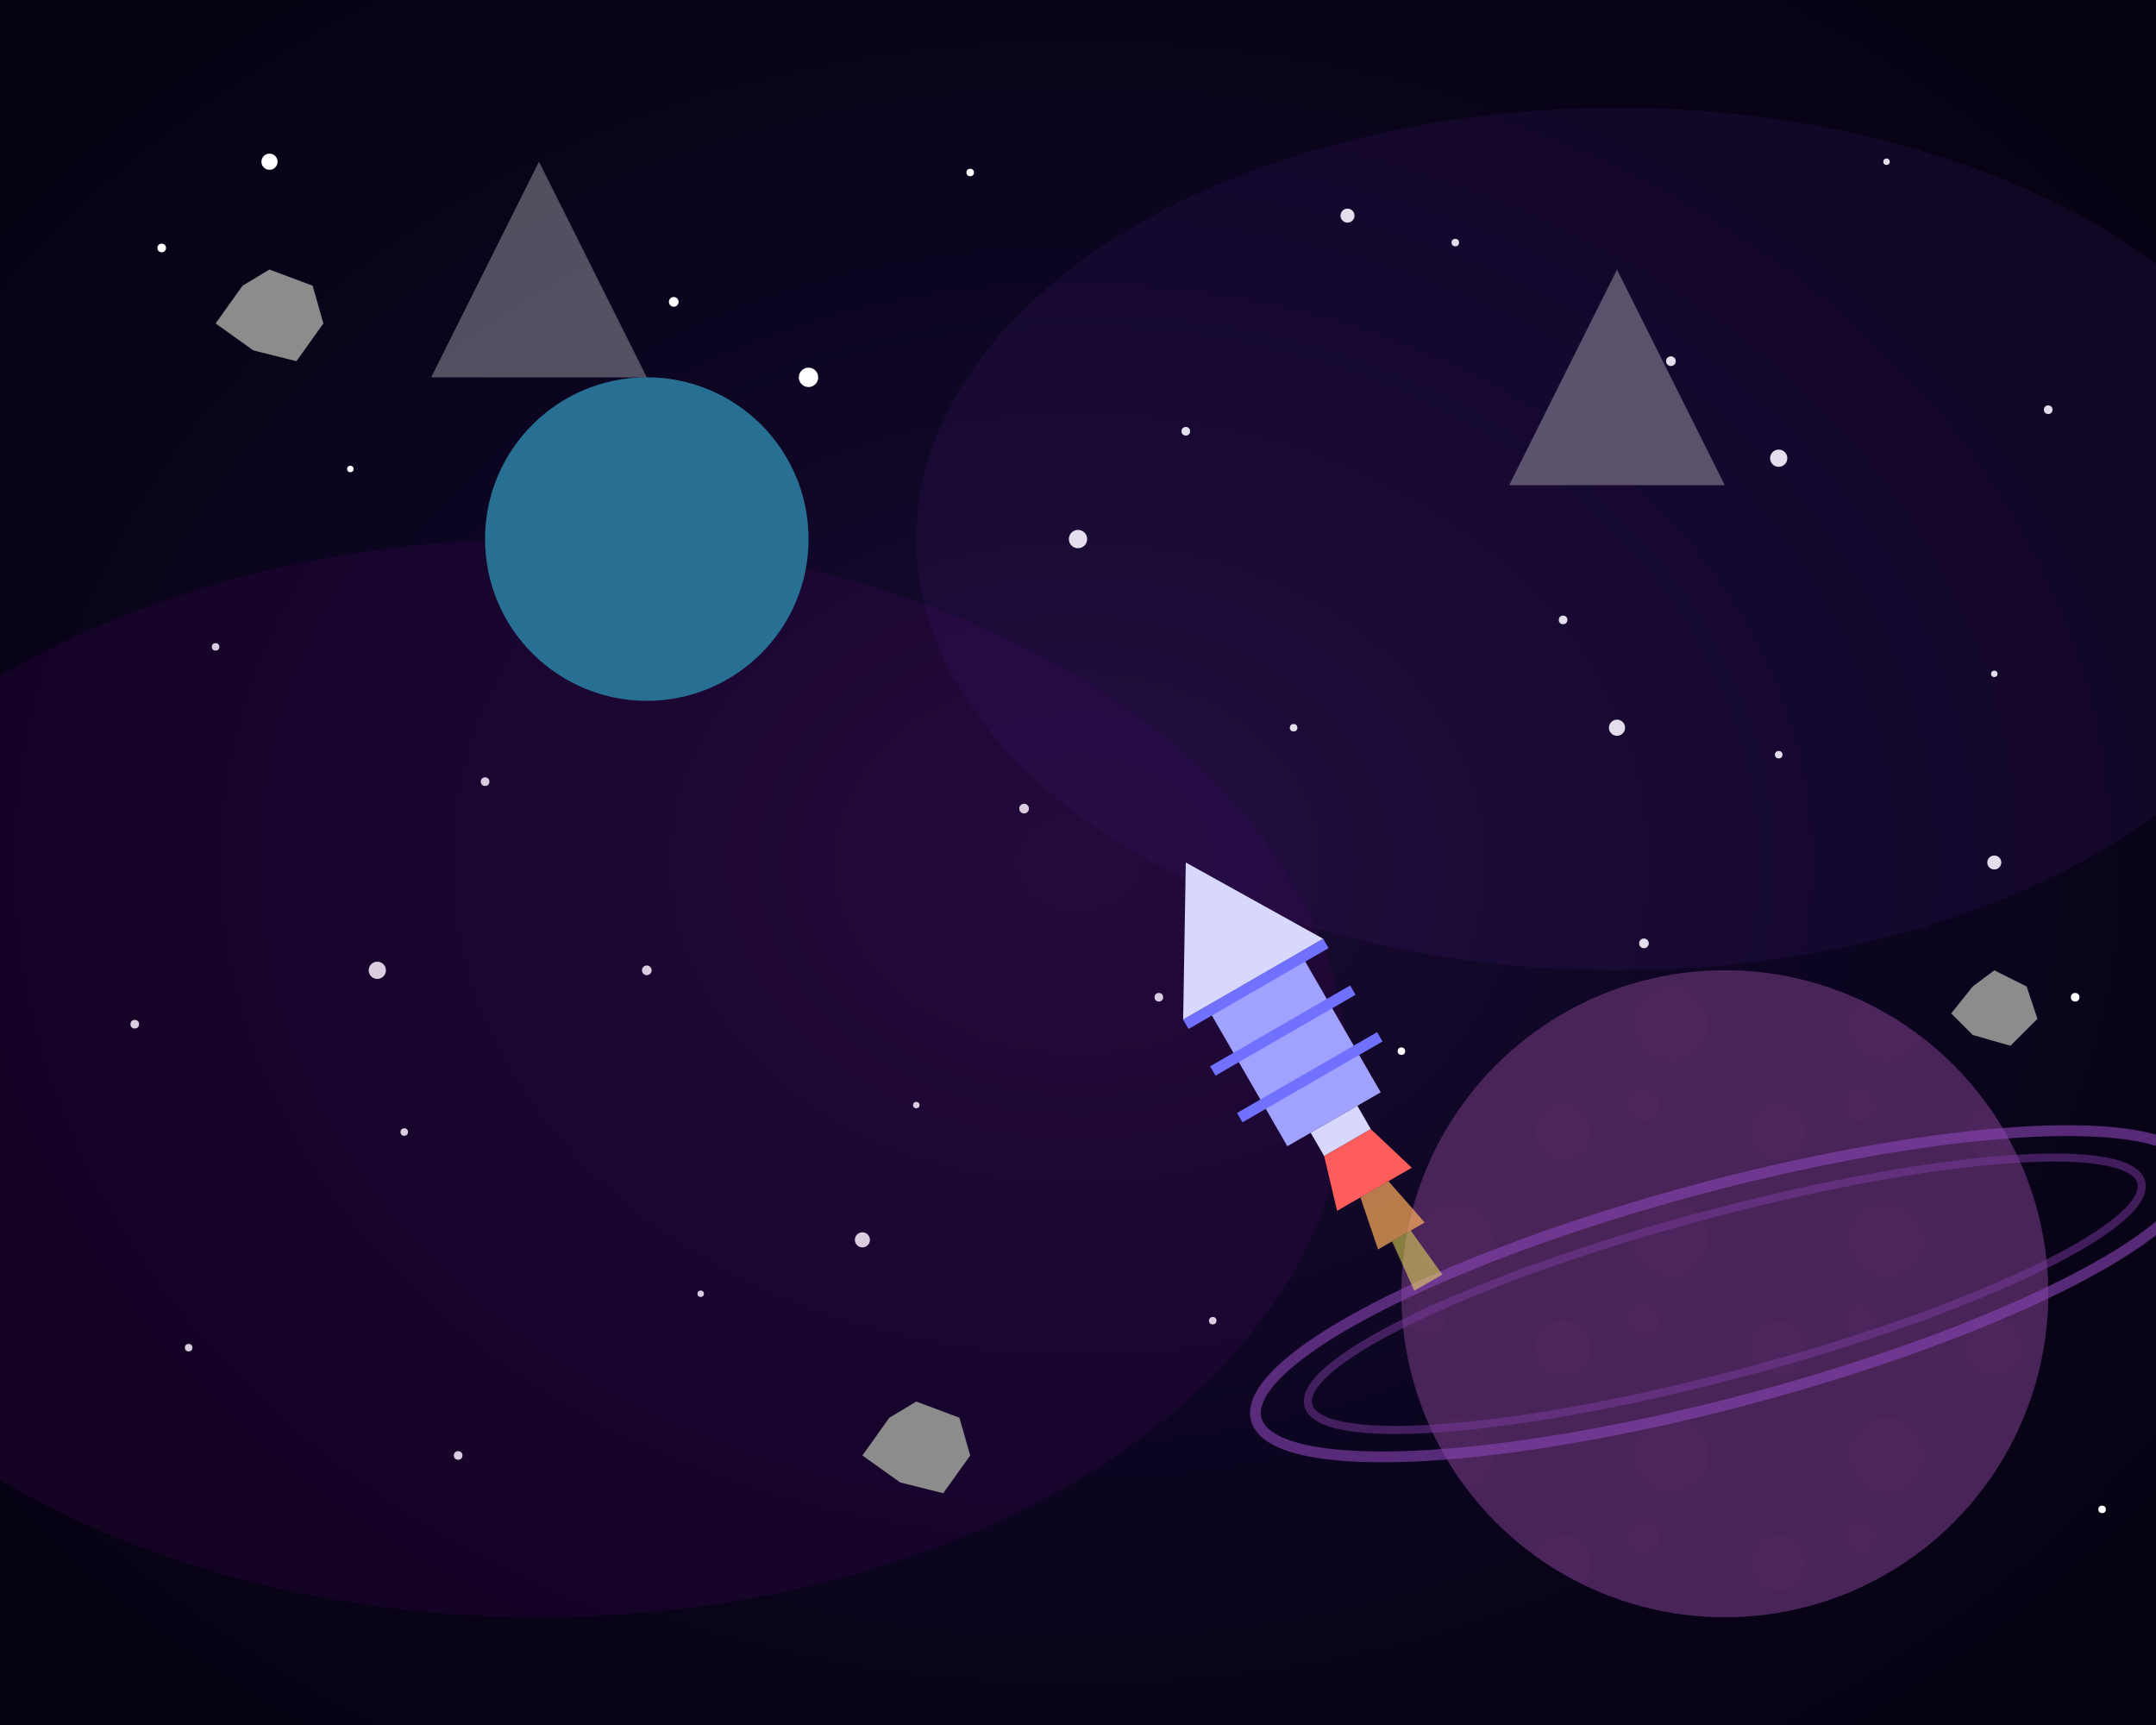<svg viewBox="0 0 400 320" xmlns="http://www.w3.org/2000/svg">

  <defs>
    <radialGradient id="spaceGradient" cx="50%" cy="50%" r="70%" fx="50%" fy="50%">
      <stop offset="0%" stop-color="#1a0b33" />
      <stop offset="50%" stop-color="#0c0521" />
      <stop offset="100%" stop-color="#05010e" />
    </radialGradient>

    <filter id="starGlow" x="-50%" y="-50%" width="200%" height="200%">
      <feGaussianBlur stdDeviation="1" result="blur" />
      <feComposite in="SourceGraphic" in2="blur" operator="over" />
    </filter>

    <filter id="planetGlow" x="-50%" y="-50%" width="200%" height="200%">
      <feGaussianBlur stdDeviation="2" result="blur" />
      <feComposite in="SourceGraphic" in2="blur" operator="over" />
    </filter>

    <pattern id="planetTexture" patternUnits="userSpaceOnUse" width="40" height="40">
      <rect width="40" height="40" fill="#492459" />
      <circle cx="10" cy="10" r="5" fill="#5e2e72" opacity="0.7" />
      <circle cx="30" cy="30" r="7" fill="#5e2e72" opacity="0.5" />
      <circle cx="25" cy="5" r="3" fill="#5e2e72" opacity="0.6" />
    </pattern>
  </defs>

  <rect width="400" height="320" fill="url(#spaceGradient)" />

  <g>

    <g fill="white">
      <circle cx="30" cy="46" r="0.8" />
      <circle cx="65" cy="87" r="0.6" />
      <circle cx="125" cy="56" r="0.9" />
      <circle cx="180" cy="32" r="0.7" />
      <circle cx="220" cy="80" r="0.8" />
      <circle cx="270" cy="45" r="0.7" />
      <circle cx="310" cy="67" r="0.9" />
      <circle cx="350" cy="30" r="0.6" />
      <circle cx="380" cy="76" r="0.8" />
      <circle cx="40" cy="120" r="0.7" />
      <circle cx="90" cy="145" r="0.8" />
      <circle cx="140" cy="116" r="0.6" />
      <circle cx="190" cy="150" r="0.9" />
      <circle cx="240" cy="135" r="0.7" />
      <circle cx="290" cy="115" r="0.8" />
      <circle cx="330" cy="140" r="0.7" />
      <circle cx="370" cy="125" r="0.6" />
      <circle cx="25" cy="190" r="0.8" />
      <circle cx="75" cy="210" r="0.7" />
      <circle cx="120" cy="180" r="0.9" />
      <circle cx="170" cy="205" r="0.6" />
      <circle cx="215" cy="185" r="0.8" />
      <circle cx="260" cy="195" r="0.7" />
      <circle cx="305" cy="175" r="0.9" />
      <circle cx="345" cy="200" r="0.6" />
      <circle cx="385" cy="185" r="0.8" />
      <circle cx="35" cy="250" r="0.7" />
      <circle cx="85" cy="270" r="0.8" />
      <circle cx="130" cy="240" r="0.6" />
      <circle cx="175" cy="265" r="0.9" />
      <circle cx="225" cy="245" r="0.7" />
      <circle cx="270" cy="260" r="0.8" />
      <circle cx="320" cy="235" r="0.6" />
      <circle cx="360" cy="255" r="0.9" />
      <circle cx="390" cy="280" r="0.7" />
    </g>

    <g filter="url(#starGlow)" fill="white">
      <circle cx="50" cy="30" r="1.5" />
      <circle cx="150" cy="70" r="1.8" />
      <circle cx="250" cy="40" r="1.3" />
      <circle cx="330" cy="85" r="1.6" />
      <circle cx="100" cy="120" r="1.4" />
      <circle cx="200" cy="100" r="1.7" />
      <circle cx="300" cy="135" r="1.5" />
      <circle cx="370" cy="160" r="1.3" />
      <circle cx="70" cy="180" r="1.6" />
      <circle cx="160" cy="230" r="1.4" />
      <circle cx="280" cy="210" r="1.8" />
      <circle cx="340" cy="270" r="1.5" />
    </g>
  </g>

  <ellipse cx="100" cy="200" rx="150" ry="100" fill="#4a0861" opacity="0.2" />
  <ellipse cx="300" cy="100" rx="130" ry="80" fill="#4a2082" opacity="0.15" />

  <circle cx="320" cy="240" r="60" fill="url(#planetTexture)" filter="url(#planetGlow)" />
  <circle cx="320" cy="240" r="60" fill="#492459" opacity="0.7" />

  <ellipse cx="320" cy="240" rx="90" ry="20" fill="none" stroke="#8b45b5" stroke-width="2" opacity="0.6" transform="rotate(-15, 320, 240)" />
  <ellipse cx="320" cy="240" rx="80" ry="15" fill="none" stroke="#7a3a9e" stroke-width="1.5" opacity="0.5" transform="rotate(-15, 320, 240)" />

  <circle cx="120" cy="100" r="30" fill="#255e79" filter="url(#planetGlow)" />
  <circle cx="120" cy="100" r="30" fill="#2d8bbb" opacity="0.4" />

  <g transform="translate(220, 160) rotate(-30)">
    <path d="M0,0 L15,25 L-15,25 Z" fill="#d8d8ff" />
    <rect x="-10" y="25" width="20" height="30" fill="#a1a1ff" />
    <rect x="-5" y="55" width="10" height="5" fill="#d8d8ff" />
    <rect x="-15" y="25" width="30" height="2" fill="#7171ff" />
    <rect x="-15" y="35" width="30" height="2" fill="#7171ff" />
    <rect x="-15" y="45" width="30" height="2" fill="#7171ff" />

    <path d="M-5,60 L5,60 L8,70 L-8,70 Z" fill="#ff5c5c" />
    <path d="M-3,70 L3,70 L5,80 L-5,80 Z" fill="#ffae5c" opacity="0.7" />
    <path d="M-2,80 L2,80 L3,90 L-3,90 Z" fill="#fff45c" opacity="0.5" />
  </g>

  <g>
    <path d="M50,50 L58,53 L60,60 L55,67 L47,65 L40,60 L45,53 Z" fill="#8c8c8c" />
    <path d="M170,260 L178,263 L180,270 L175,277 L167,275 L160,270 L165,263 Z" fill="#8c8c8c" />
    <path d="M370,180 L376,183 L378,189 L373,194 L366,192 L362,188 L366,183 Z" fill="#8c8c8c" />
  </g>

  <g opacity="0.3">
    <path d="M100,30 L120,70 L80,70 Z" fill="#ffffff" />
    <path d="M300,50 L320,90 L280,90 Z" fill="#ffffff" />
  </g>
</svg>